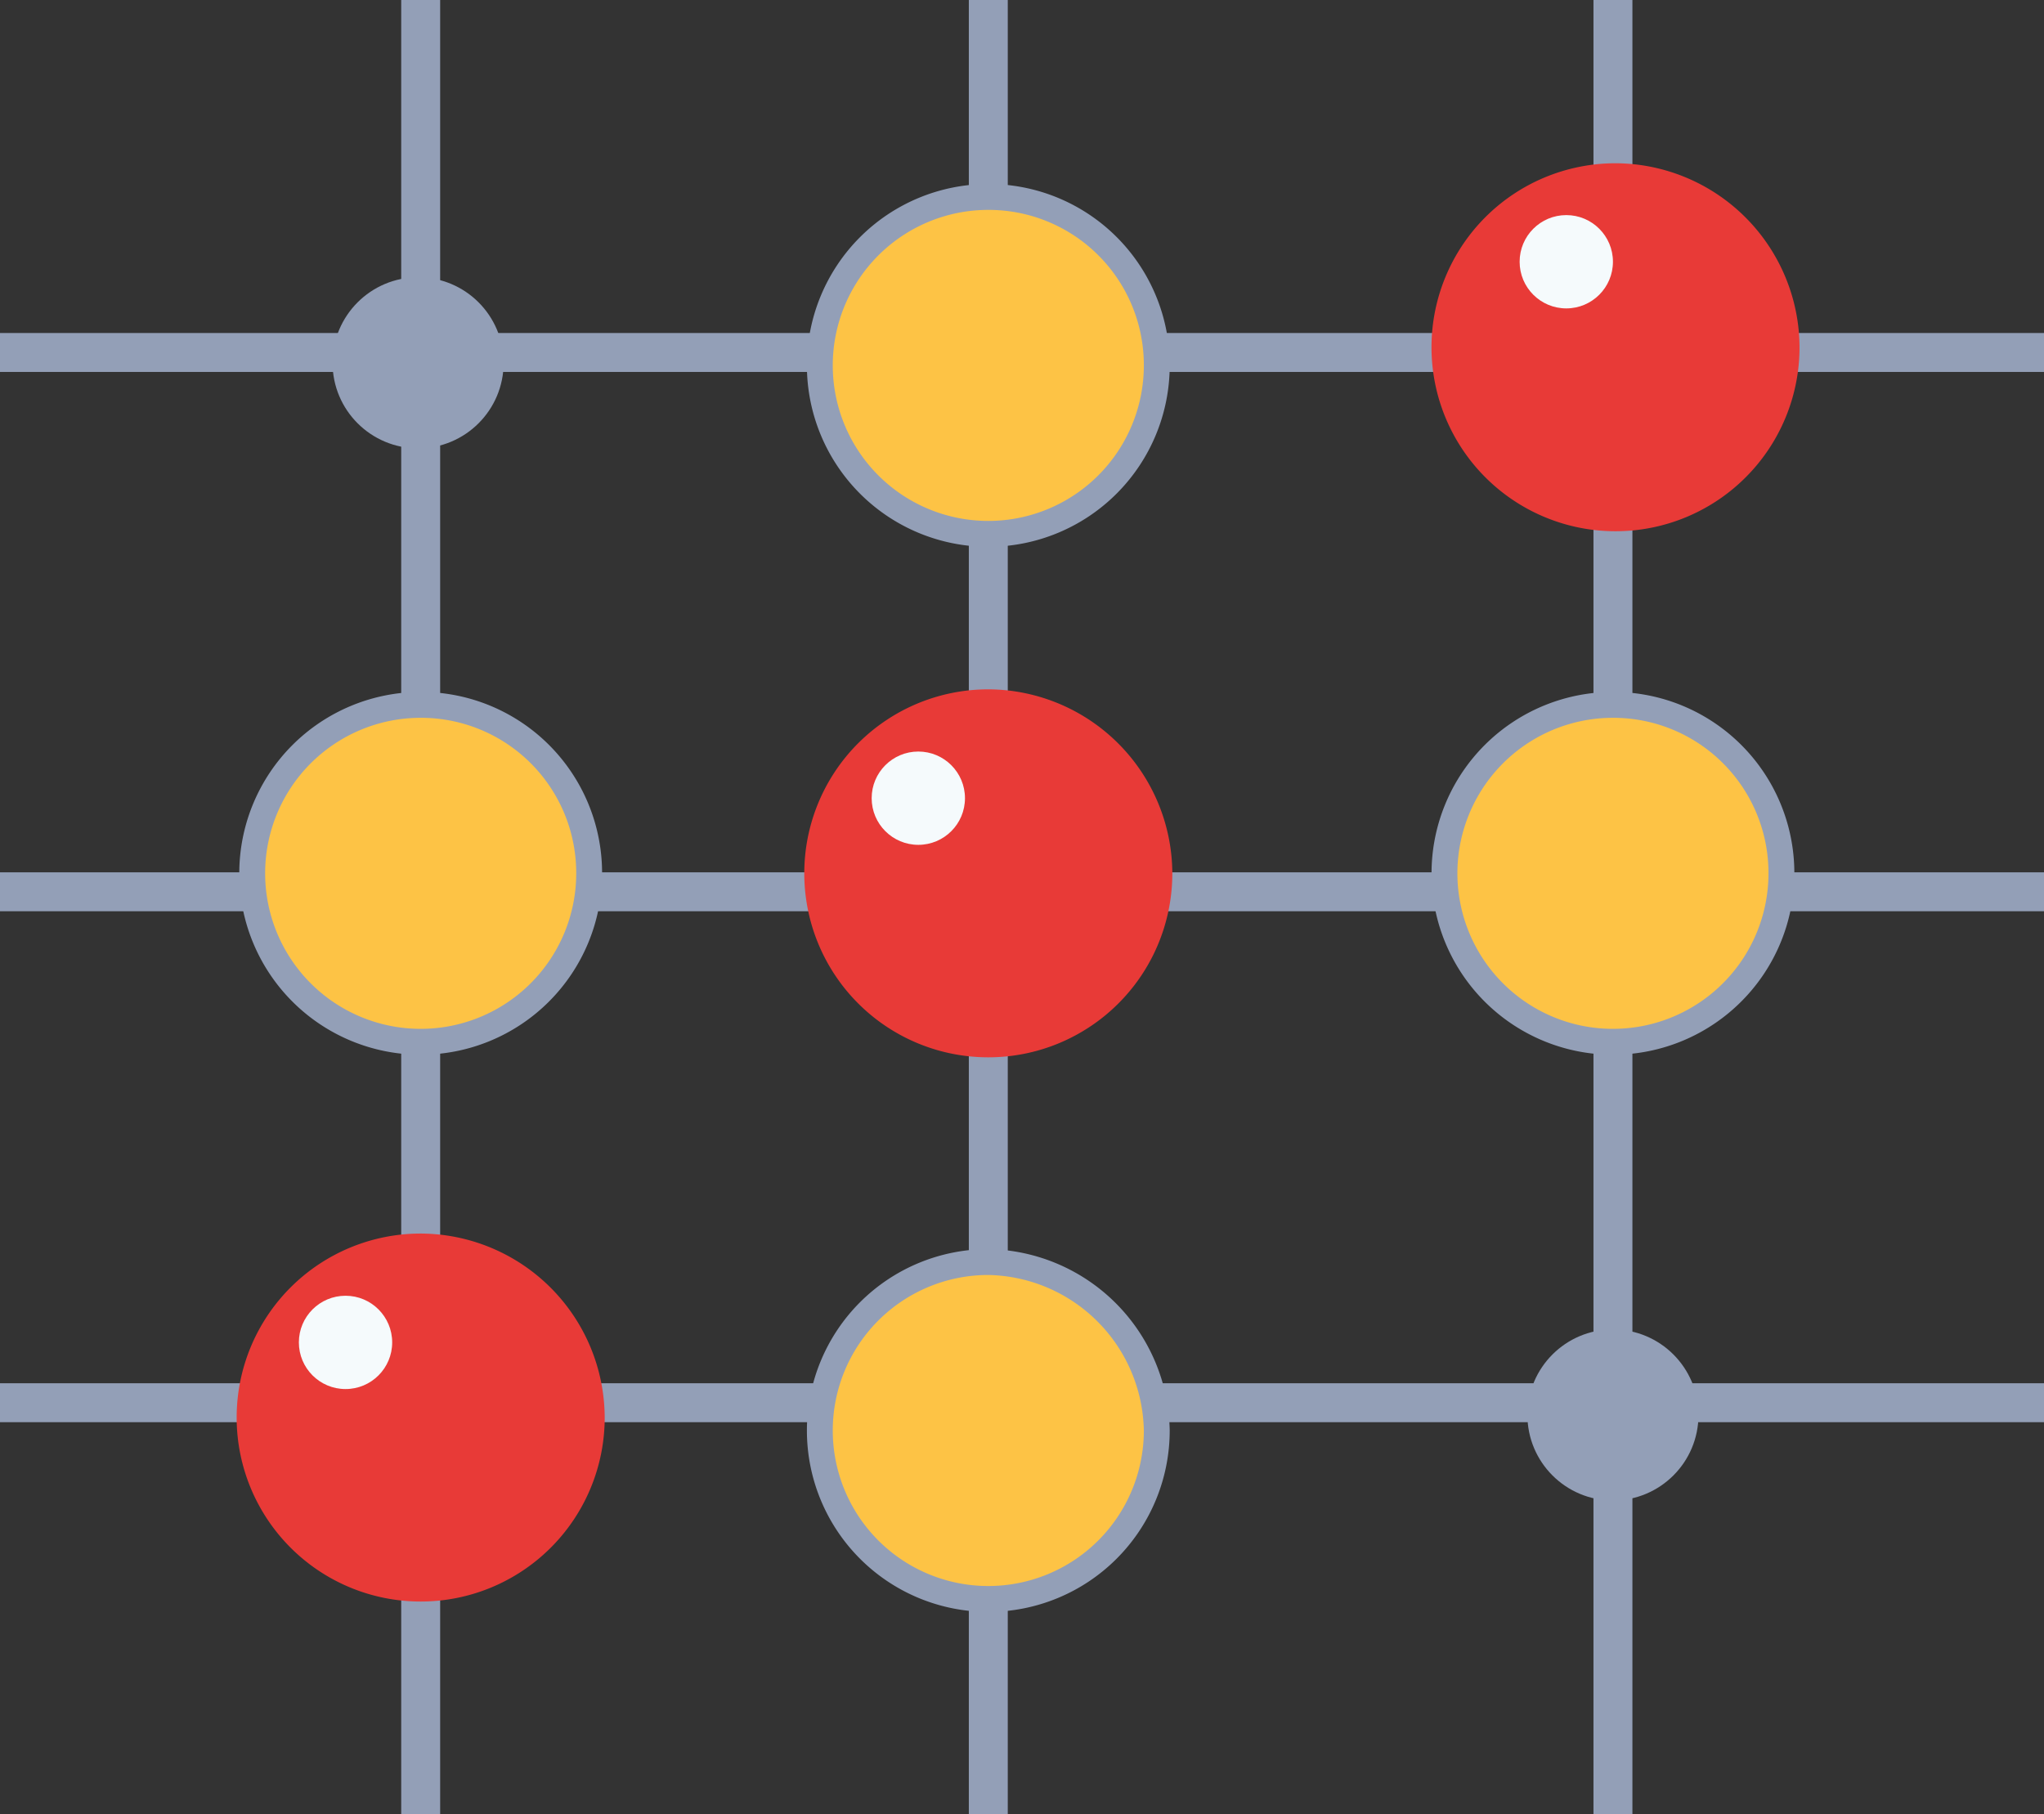 <svg id="Strategia" xmlns="http://www.w3.org/2000/svg" width="127.659" height="113.313" viewBox="0 0 127.659 113.313">
  <rect x="0" y="0" width="127.659" height="113.313" fill="#333333" stroke="none"/>
  <g id="Group_95" data-name="Group 95" transform="translate(0 0)">
    <line id="Line_62" data-name="Line 62" y2="113.313" transform="translate(26.274)" fill="none" stroke="#939fb7" stroke-miterlimit="10" stroke-width="2.432"/>
    <line id="Line_63" data-name="Line 63" y2="113.313" transform="translate(61.725)" fill="none" stroke="#939fb7" stroke-miterlimit="10" stroke-width="2.432"/>
    <line id="Line_64" data-name="Line 64" y2="113.313" transform="translate(100.737)" fill="none" stroke="#939fb7" stroke-miterlimit="10" stroke-width="2.432"/>
    <line id="Line_65" data-name="Line 65" x2="127.659" transform="translate(0 87.62)" fill="none" stroke="#939fb7" stroke-miterlimit="10" stroke-width="2.432"/>
    <line id="Line_66" data-name="Line 66" x2="127.659" transform="translate(0 22.017)" fill="none" stroke="#939fb7" stroke-miterlimit="10" stroke-width="2.432"/>
    <line id="Line_67" data-name="Line 67" x2="127.659" transform="translate(0 55.705)" fill="none" stroke="#939fb7" stroke-miterlimit="10" stroke-width="2.432"/>
  </g>
  <path id="Path_197" data-name="Path 197" d="M67.244,22.422A10.522,10.522,0,1,1,56.722,11.9,10.5,10.5,0,0,1,67.244,22.422Z" transform="translate(5.003 0.403)" fill="#fdc345" stroke="#939fb7" stroke-miterlimit="10" stroke-width="1.615"/>
  <path id="Path_198" data-name="Path 198" d="M67.244,63.522A10.522,10.522,0,1,1,56.722,53,10.713,10.713,0,0,1,67.244,63.522Z" transform="translate(5.003 25.833)" fill="#fdc345" stroke="#939fb7" stroke-miterlimit="10" stroke-width="1.615"/>
  <path id="Path_199" data-name="Path 199" d="M91.344,42.022A10.522,10.522,0,1,1,80.822,31.5,10.5,10.5,0,0,1,91.344,42.022Z" transform="translate(19.915 12.53)" fill="#fdc345" stroke="#939fb7" stroke-miterlimit="10" stroke-width="1.615"/>
  <path id="Path_200" data-name="Path 200" d="M68.586,42.393A11.493,11.493,0,1,1,57.093,30.9,11.537,11.537,0,0,1,68.586,42.393Z" transform="translate(4.632 12.159)" fill="#e83a37"/>
  <path id="Path_201" data-name="Path 201" d="M92.786,22.093A11.493,11.493,0,1,1,81.293,10.6,11.537,11.537,0,0,1,92.786,22.093Z" transform="translate(19.605 -0.402)" fill="#e83a37"/>
  <path id="Path_202" data-name="Path 202" d="M46.686,63.393A11.493,11.493,0,1,1,35.193,51.9,11.537,11.537,0,0,1,46.686,63.393Z" transform="translate(-8.919 25.153)" fill="#e83a37"/>
  <path id="Path_203" data-name="Path 203" d="M45.344,42.022A10.522,10.522,0,1,1,34.822,31.5,10.5,10.5,0,0,1,45.344,42.022Z" transform="translate(-8.548 12.53)" fill="#fdc345" stroke="#939fb7" stroke-miterlimit="10" stroke-width="1.615"/>
  <ellipse id="Ellipse_12" data-name="Ellipse 12" cx="2.914" cy="2.914" rx="2.914" ry="2.914" transform="translate(54.44 46.944)" fill="#f5fafc"/>
  <ellipse id="Ellipse_13" data-name="Ellipse 13" cx="2.914" cy="2.914" rx="2.914" ry="2.914" transform="translate(18.666 80.938)" fill="#f5fafc"/>
  <ellipse id="Ellipse_14" data-name="Ellipse 14" cx="2.914" cy="2.914" rx="2.914" ry="2.914" transform="translate(94.909 13.436)" fill="#f5fafc"/>
  <ellipse id="Ellipse_15" data-name="Ellipse 15" cx="5.342" cy="5.342" rx="5.342" ry="5.342" transform="translate(20.77 17.321)" fill="#939fb7"/>
  <ellipse id="Ellipse_16" data-name="Ellipse 16" cx="5.342" cy="5.342" rx="5.342" ry="5.342" transform="translate(95.395 83.042)" fill="#939fb7"/>
</svg>
